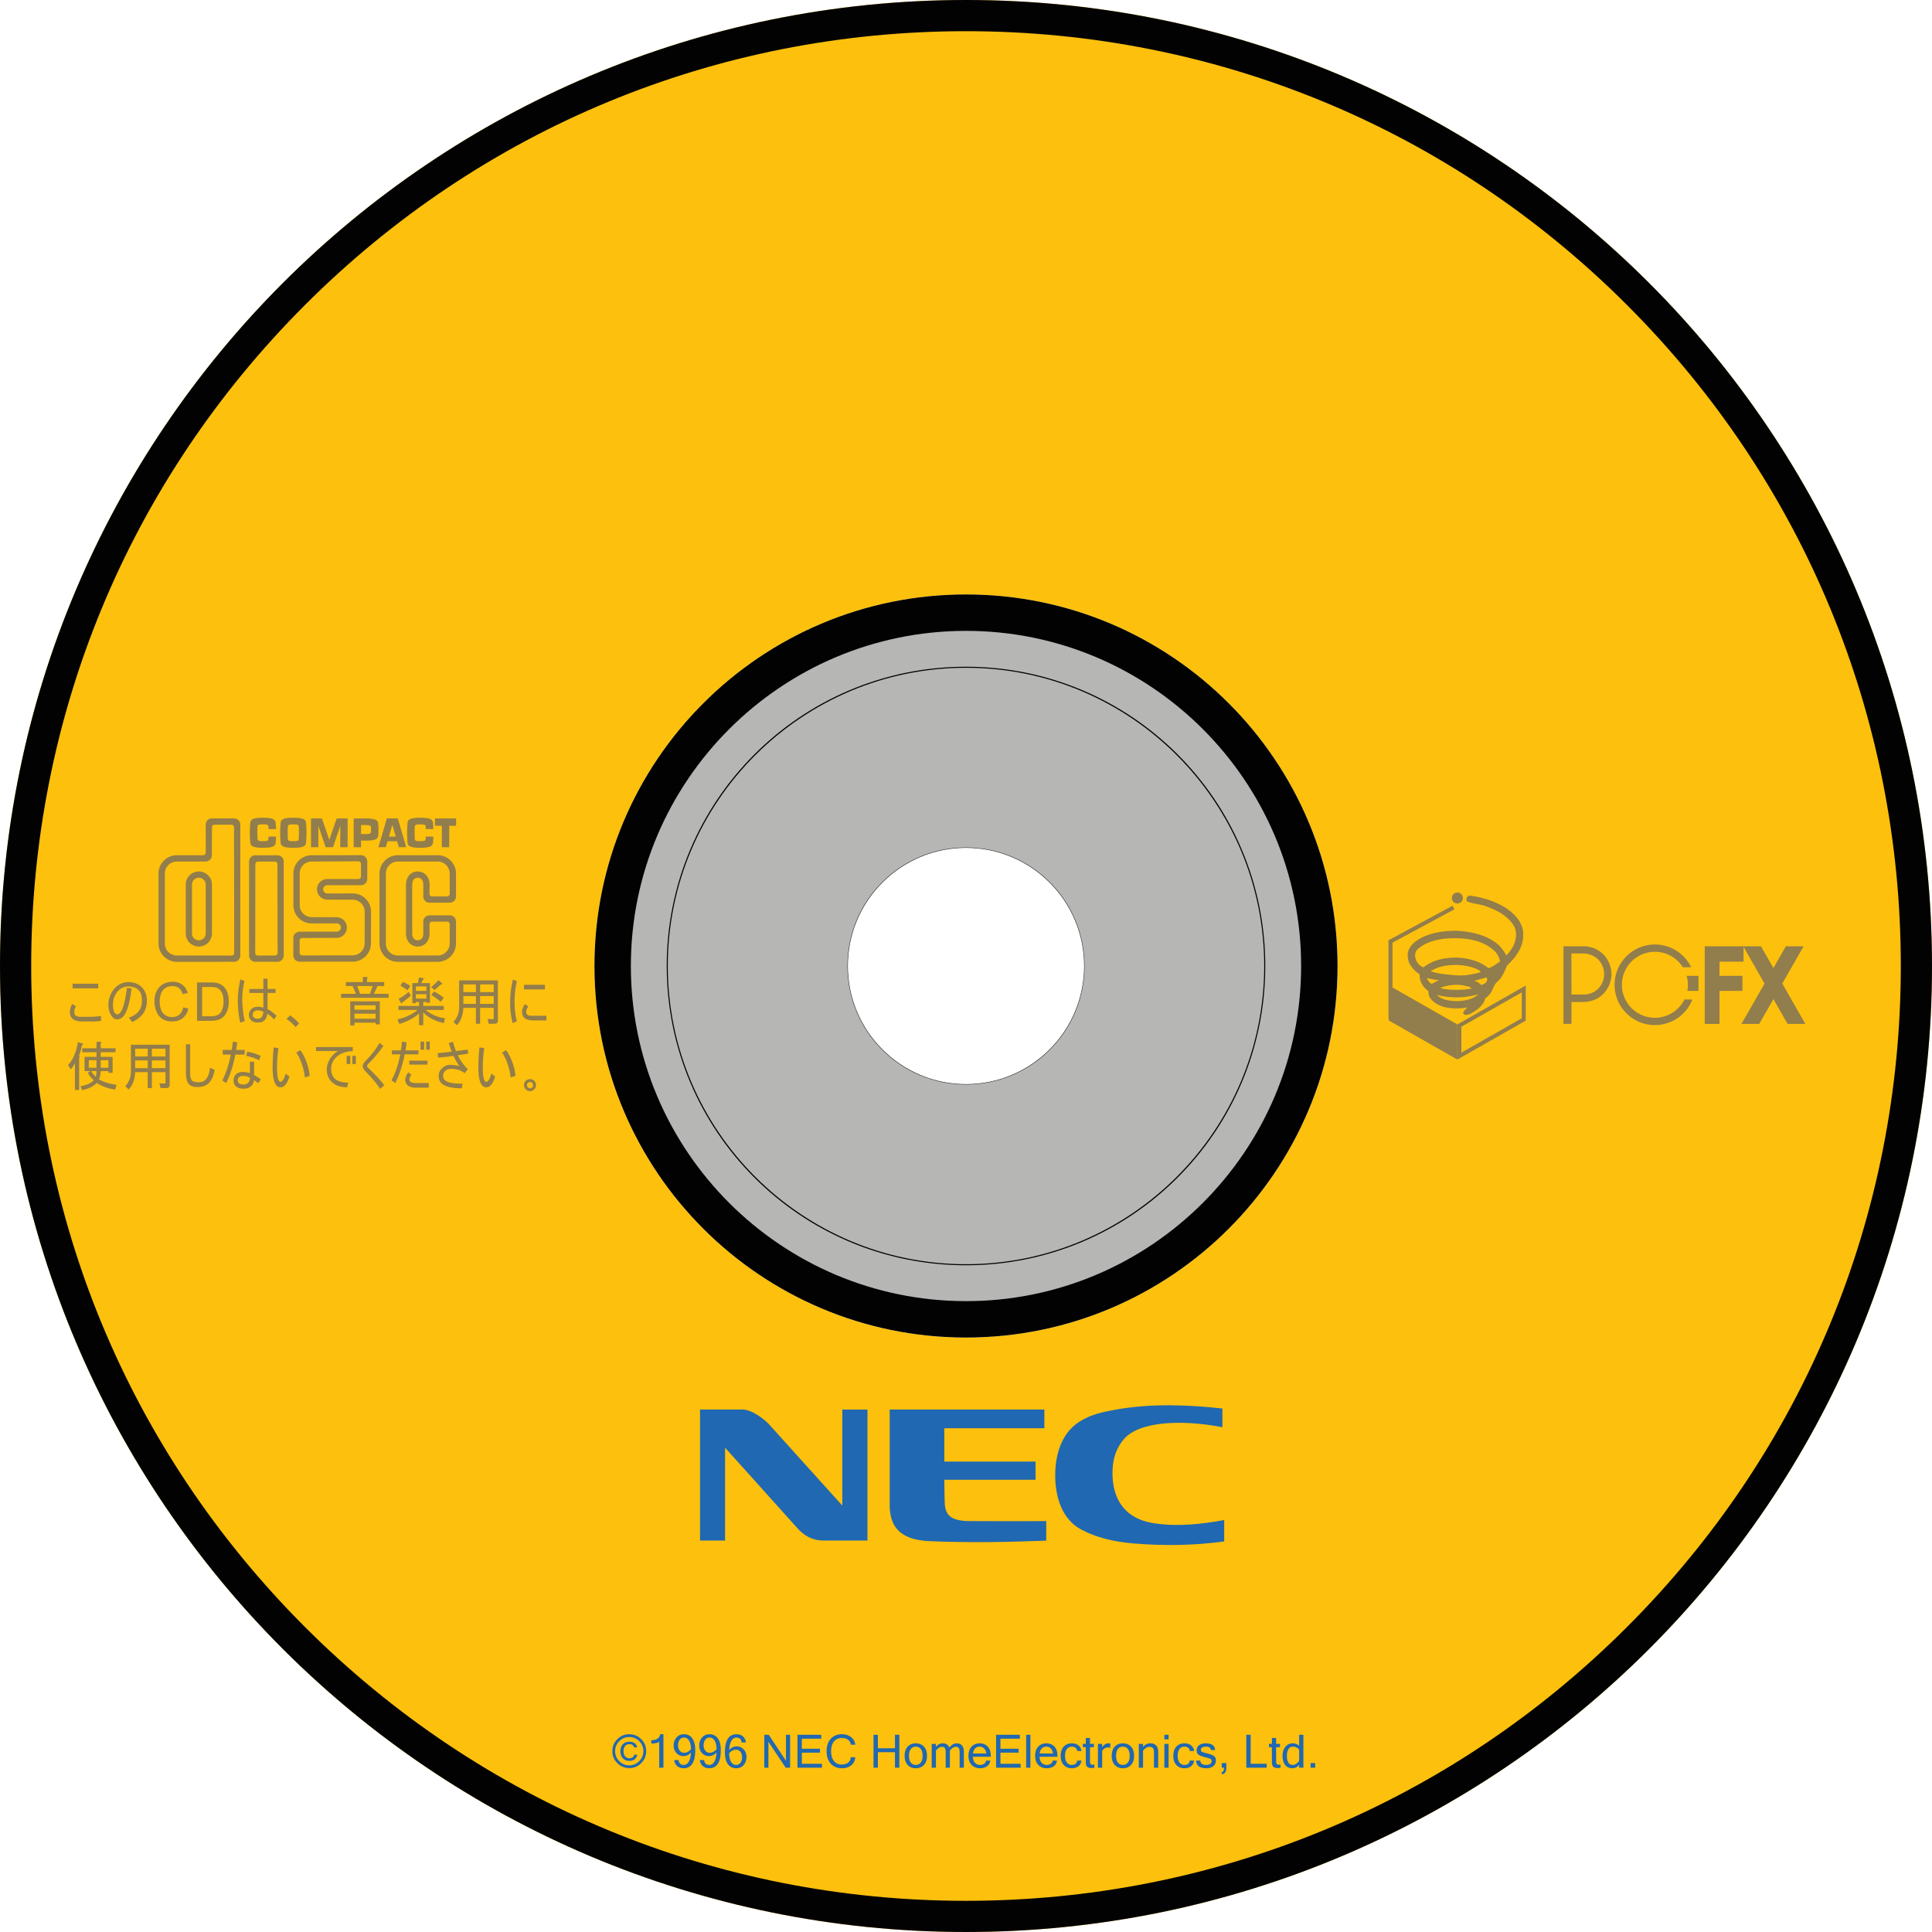 <svg xmlns="http://www.w3.org/2000/svg" viewBox="0 0 252.281 252.281"><path d="M126.14 77.627c-26.793 0-48.513 21.72-48.513 48.513s21.72 48.513 48.513 48.513 48.513-21.72 48.513-48.513-21.72-48.513-48.513-48.513zm0 63.998c-8.552 0-15.484-6.932-15.484-15.484s6.932-15.484 15.484-15.484 15.484 6.932 15.484 15.484-6.932 15.484-15.484 15.484z" fill="#b6b6b5"/><path d="M126.14 0C56.475 0 0 56.475 0 126.14s56.475 126.14 126.14 126.14 126.14-56.475 126.14-126.14S195.806 0 126.14 0zm0 174.653c-26.793 0-48.513-21.72-48.513-48.513s21.72-48.513 48.513-48.513 48.513 21.72 48.513 48.513-21.72 48.513-48.513 48.513z" fill="#fcc00d"/><path d="M206.386 130.842c.575 0 1.147-.035 1.686-.241 1.444-.497 2.4-2.023 2.352-3.529a3.793 3.793 0 0 0-.738-2.06c-.664-.939-1.822-1.472-2.963-1.444l-2.568-.001v2.17l-.007.03.007-.001v7.929h1.045v-2.853m-.01-6.339c.588-.001 1.177-.014 1.764.014.875.058 1.724.546 2.152 1.321.536.917.475 2.157-.186 2.994a2.567 2.567 0 0 1-1.988 1.031c-.577.008-1.142.004-1.732.004l-.01-5.364z" fill="#927d4c"/><g fill="#927d4c"><path d="M221.783 129.393v-1.968h-1.537a4.29 4.29 0 0 1 .087 1.968h1.45z"/><path d="M219.956 130.513a4.31 4.31 0 1 1-.207-4.208h1.084a5.261 5.261 0 1 0 .161 4.209h-1.038v-.001z"/></g><path fill="none" stroke="#927d4c" stroke-width=".523" stroke-miterlimit="10" d="M189.794 118.504l-8.223 4.432v10.162"/><path d="M191.58 117.712c-.296-.385.13-.893.56-.735 1.849.284 3.713.895 5.178 2.092.89.74 1.635 1.814 1.575 3.019.039 1.592-.981 2.948-2.094 3.978-.33.735-.606 1.525-1.225 2.081-.578.448-.619 1.245-1.113 1.755-.54.584-.439.216-.669.908-.417.746-1.082 1.175-1.754 1.56-.256.075-.81.363-.978-.119-.059-.26 1.056-.917.13-.622-1.56.144-3.525.039-4.497-1.384-.187-.431-.161-.565-.162-.813-.704-.508-1.202-1.287-1.141-2.186-.781-.542-1.523-1.314-1.557-2.322-.134-.988.633-1.787 1.412-2.261 1.503-.901 3.308-1.125 5.03-1.122 1.79.107 3.652.503 5.111 1.608.567.414.952 1.008 1.316 1.596l.032-.032c.959-.924 1.617-2.468.988-3.745-.738-1.302-2.138-2.058-3.499-2.557-.845-.362-1.796-.351-2.643-.699zm-6.377 6.161c-.888.712-.232 2.163.685 2.447 1.223-1 2.848-1.289 4.387-1.28 1.38.087 2.805.401 3.92 1.263.218.25.485-.041.712-.103.333-.212.663-.432.984-.663-.141-.526-.362-1.045-.786-1.407-1.287-1.182-3.108-1.585-4.811-1.612-1.761-.041-3.691.193-5.091 1.355zm6.155 3.478c.653-.091 1.516-.25 1.77-.342.342-.104.21-.159.095-.247-.87-.544-1.912-.701-2.919-.76-1.102-.004-2.259.112-3.235.663-.1.061-.42.12.002.241.948.331 3.289.464 3.493.473.204.009.794-.028.794-.028zm-5.037.355c.089.231.27.574.633.785.153-.102.387-.218.584-.322.127-.052.263-.142.394-.188-.064-.004-.16-.016-.348-.024a10.852 10.852 0 0 1-1.263-.251zm6.181.369c.339.094.662.25.902.547.473-.132 1-.439.701-.991-.531.157-1.068.301-1.603.444zm-4.408.907c.301.178.714.168 1.036.234 1.003.066 2.028.045 3.026-.125-.196-.289-.574-.289-.881-.376-1.022-.244-2.197-.104-3.181.267zm-.466.933c.654.695 1.687.772 2.582.815 1-.023 2.088-.218 2.86-.904a10.36 10.36 0 0 1-5.442.089z" fill="#927d4c"/><circle cx="190.303" cy="117.261" r=".72" fill="#927d4c"/><path fill="#927d4c" d="M190.303 138.354l-8.93-5.083v-4.583l8.93 5.083z"/><path d="M198.711 129.586v3.381l-7.886 4.488v-3.381l7.886-4.488m.523-.898l-8.93 5.083v4.583l8.93-5.083v-4.583z" fill="#937d4c"/><path fill="#927d4c" d="M227.673 125.576v-2.008h-5.067v10.131h1.924v-4.306h2.998v-1.968h-2.998v-1.849z"/><path fill="#927d4c" d="M235.741 133.699l-3.01-5.264 2.783-4.867h-2.316l-1.625 2.842-1.625-2.842h-2.316l2.783 4.867-3.01 5.264h2.316l1.852-3.239 1.852 3.239z"/><g><path d="M126.14 4.073c32.605 0 63.259 12.697 86.315 35.753 23.056 23.056 35.753 53.709 35.753 86.315s-12.697 63.259-35.753 86.315c-23.056 23.056-53.709 35.753-86.315 35.753s-63.259-12.697-86.315-35.753C16.77 189.4 4.073 158.746 4.073 126.14S16.77 62.881 39.825 39.825C62.881 16.77 93.535 4.073 126.14 4.073m0-4.073C56.475 0 0 56.475 0 126.14s56.475 126.14 126.14 126.14 126.14-56.475 126.14-126.14S195.806 0 126.14 0z" fill="#020203"/></g><g><path d="M126.14 82.379c24.13 0 43.762 19.631 43.762 43.762s-19.631 43.762-43.762 43.762-43.762-19.631-43.762-43.762 19.632-43.762 43.762-43.762m0-4.752c-26.793 0-48.513 21.72-48.513 48.513s21.72 48.513 48.513 48.513 48.513-21.72 48.513-48.513-21.72-48.513-48.513-48.513z" fill="#020203"/></g><g><path d="M126.14 87.198c21.473 0 38.942 17.469 38.942 38.942s-17.469 38.942-38.942 38.942-38.942-17.469-38.942-38.942 17.47-38.942 38.942-38.942m0-.136c-21.582 0-39.078 17.496-39.078 39.078s17.496 39.078 39.078 39.078c21.582 0 39.078-17.496 39.078-39.078s-17.495-39.078-39.078-39.078z" fill="#020203"/></g><g><path d="M126.14 110.71c8.508 0 15.43 6.922 15.43 15.43s-6.922 15.43-15.43 15.43-15.43-6.922-15.43-15.43 6.922-15.43 15.43-15.43m0-.054c-8.552 0-15.484 6.933-15.484 15.484s6.933 15.484 15.484 15.484 15.484-6.933 15.484-15.484-6.932-15.484-15.484-15.484z" fill="#020203"/></g><g><path d="M91.412 184.057h5.507c1.26 0 2.744 1.178 3.406 1.825l9.666 10.716v-12.537h3.282v17.106h-5.747c-1.023-.035-2.03-.244-3.201-1.395l-9.646-10.735v12.13h-3.267v-17.11zM159.85 201.283c-3.934.535-7.91.59-11.894.256-2.333-.206-4.62-.686-6.712-1.779-2.643-1.372-3.488-4.45-3.453-7.243.03-2.578.794-5.33 3.096-6.829 1.508-.988 3.116-1.314 4.83-1.624 4.67-.821 9.347-.635 13.904-.14v2.442c-5.371-1.042-11.049-.783-12.975 1.686-1.205 1.535-1.376 3.062-1.376 4.348 0 2.318.795 5.837 5.504 6.519 3.073.45 6.115.109 9.08-.43v2.794zM126.204 198.62c.465.003 7.871.038 10.414 0v2.557c-5.12.198-10.038.283-15.212.07-4.387-.182-5.146-2.387-5.228-4.507v-12.68h20.195v2.437H123.31v4.356h11.91v2.376h-11.91c0 1.286.043 2.744.054 3.007.066 1.655.837 2.267 2.841 2.383" fill="#2068b1"/></g><g fill="#927d4c"><path d="M55.605 109.24a5.15 5.15 0 0 1-.01.234c-.028.249 0 .367-.718.367s-.69-.118-.718-.367a16.09 16.09 0 0 1 0-1.464c.028-.249 0-.367.718-.367s.69.118.718.367c.004.034.007.132.01.249h.982a6.845 6.845 0 0 0-.028-.505c-.057-.498.14-.975-1.681-.975-1.821 0-1.624.477-1.681.975-.018.162-.035.574-.034.988.002.415.015.826.034.988.057.498-.14.975 1.681.975 1.821 0 1.624-.477 1.681-.975.011-.095.02-.275.026-.49h-.98zM43.96 106.878l-.958 2.8-.959-2.8-1.433-.007v3.757h.958v-2.799l.958 2.799h.958l.951-2.799v2.799h.958v-3.757zM56.802 106.871h2.754v.958h-.898v2.799H57.7v-2.799h-.898zM49.415 110.628l1.099-3.761h1.428l1.102 3.761h-.958l-.226-.777h-1.258l.178-.611h.899l-.446-1.532-.86 2.92zM38.302 107.644c.718 0 .69.118.718.367a16.052 16.052 0 0 1 0 1.464c-.028.249 0 .367-.718.367s-.69-.118-.718-.367a16.09 16.09 0 0 1 0-1.464c.028-.25 0-.367.718-.367l.001-.865c-1.821 0-1.624.477-1.681.975-.018.162-.036.574-.034.988.002.415.015.826.034.988.057.498-.14.975 1.681.975 1.821 0 1.624-.477 1.681-.975.018-.162.032-.574.034-.988.002-.415-.015-.826-.034-.988-.057-.498.14-.975-1.681-.975l-.001.865zM35.067 109.24a3.962 3.962 0 0 1-.01.234c-.028.249 0 .367-.718.367s-.69-.118-.718-.367a16.052 16.052 0 0 1 0-1.464c.028-.249 0-.367.718-.367s.69.118.718.367c.004.034.007.132.01.249h.982a6.845 6.845 0 0 0-.028-.505c-.057-.498.14-.975-1.681-.975-1.821 0-1.624.477-1.681.975-.018.162-.036.574-.034.988.002.415.015.826.034.988.057.498-.14.975 1.681.975 1.821 0 1.624-.477 1.681-.975.011-.095.02-.275.026-.49h-.98zM47.726 109.769h-.581v-.857l.581-.003c.718 0 .696-.118.724-.367.009-.081.007-.014.006-.222-.001-.207.003-.136-.006-.217-.028-.249-.006-.367-.724-.367l-.582.001.001 2.888h-.96v-3.754h1.541c1.821 0 1.621.478 1.688.975.008.059.008.33.008.477 0 .118 0 .389-.008.475-.045.499.133.971-1.688.971zM29.091 124.777l-5.998-.007a1.571 1.571 0 0 1-1.571-1.571v-9.13a1.57 1.57 0 0 1 1.571-1.571l3.754-.004a.816.816 0 0 0 .816-.816l.011-3.65c0-.189.153-.342.342-.342h2.201c.189 0 .342.153.342.342l.023 16.409a.342.342 0 0 1-.342.342l-1.149-.002-.028.815h1.501a.816.816 0 0 0 .816-.816v-17.097a.816.816 0 0 0-.816-.816h-2.887a.816.816 0 0 0-.816.816l.004 3.659a.342.342 0 0 1-.342.342l-3.429-.006a2.395 2.395 0 0 0-2.395 2.395v9.13a2.395 2.395 0 0 0 2.395 2.395l5.97-.002.027-.815z"/><path d="M26.861 121.417v-5.906a.896.896 0 1 0-1.792 0v6.376a.896.896 0 1 0 1.792 0v-.47l.815.028v.441a1.71 1.71 0 1 1-3.422 0v-6.376a1.71 1.71 0 1 1 3.422 0v5.934l-.815-.027zM34.792 124.777h-1.123a.342.342 0 0 1-.342-.342l.014-11.588c0-.189.153-.342.342-.342h2.201c.189 0 .342.153.342.342l.023 11.587a.342.342 0 0 1-.342.342l-1.115.001v.812l1.439.001a.816.816 0 0 0 .816-.816v-12.276a.816.816 0 0 0-.816-.816h-2.887a.816.816 0 0 0-.816.816l-.002 12.273c0 .451.363.816.813.816l1.453.001v-.811zM45.16 114.785l-2.418-.003a1.347 1.347 0 1 0 0 2.694l3.312.009c.868 0 1.571.704 1.571 1.571l-.011 4.124c0 .868-.704 1.571-1.571 1.571l-6.575.012a.342.342 0 0 1-.342-.342v-1.597c0-.189.153-.342.342-.342l4.481-.015a1.347 1.347 0 1 0 0-2.694l-3.244-.013a1.571 1.571 0 0 1-1.571-1.571v-4.12c0-.868.704-1.571 1.571-1.571l6.095-.029c.189 0 .342.153.342.342v1.633a.342.342 0 0 1-.342.342l-1.64-.001-.028.803 2.005.001a.814.814 0 0 0 .816-.813l.003-2.288a.816.816 0 0 0-.816-.816l-6.435.003a2.395 2.395 0 0 0-2.395 2.395v4.12a2.395 2.395 0 0 0 2.395 2.395l3.244-.006a.542.542 0 1 1 0 1.083l-4.83-.001a.816.816 0 0 0-.816.816v2.284c0 .451.365.816.816.816l6.924-.001a2.395 2.395 0 0 0 2.395-2.395l.011-4.124a2.395 2.395 0 0 0-2.395-2.395l-3.312.009a.54.54 0 1 1 0-1.083l2.39.001.028-.804zM57.344 117.05h1.038a.342.342 0 0 0 .342-.342l-.004-2.639a1.57 1.57 0 0 0-1.571-1.571h-5.195a1.57 1.57 0 0 0-1.571 1.571v9.13c0 .868.704 1.571 1.571 1.571h5.195c.868 0 1.571-.704 1.571-1.571l.004-2.509a.342.342 0 0 0-.342-.342h-1.96a.342.342 0 0 0-.342.342l.011 1.196c0 .945-.595 1.711-1.54 1.711-.945 0-1.54-.766-1.54-1.711v-6.376c0-.945.595-1.711 1.54-1.711.945 0 1.54.766 1.54 1.711l-.011 1.198c0 .189.153.342.342.342h.922l-.028.823h-1.233a.816.816 0 0 1-.816-.816l.01-1.547c0-.495-.23-.896-.725-.896s-.725.401-.725.896v6.376c0 .495.23.896.725.896s.725-.401.725-.896l-.01-1.545c0-.451.366-.816.816-.816h2.646c.451 0 .816.366.816.816l-.001 2.858a2.395 2.395 0 0 1-2.395 2.395h-5.195a2.396 2.396 0 0 1-2.396-2.395v-9.13a2.395 2.395 0 0 1 2.396-2.395h5.195a2.395 2.395 0 0 1 2.395 2.395l.001 2.988a.816.816 0 0 1-.816.816h-1.413l.028-.823z"/></g><g fill="#2068b1"><path d="M82.174 226.457c.604 0 1.122.216 1.556.649s.65.953.65 1.56-.216 1.128-.647 1.562-.951.65-1.559.65c-.609 0-1.131-.216-1.564-.649s-.65-.954-.65-1.563.217-1.13.652-1.562.955-.647 1.562-.647zm-.006 4.058c.506 0 .94-.181 1.302-.543s.543-.797.543-1.305-.181-.942-.542-1.302-.796-.541-1.304-.541-.942.18-1.302.541-.541.794-.541 1.302.18.943.541 1.305.796.543 1.303.543zm1.055-1.383c-.133.537-.48.806-1.043.806-.35 0-.631-.114-.845-.343s-.321-.536-.321-.923c0-.383.106-.686.318-.908s.5-.334.866-.334c.262 0 .484.065.667.195s.294.311.335.543h-.407c-.059-.277-.261-.416-.606-.416-.242 0-.431.084-.565.252s-.202.395-.202.68c0 .273.07.493.209.658s.322.248.546.248c.359 0 .573-.152.642-.457h.406zM86.63 230.825h-.55v-3.378c-.223.148-.567.223-1.034.223v-.434c.674 0 1.061-.26 1.16-.779h.425v4.368zM90.225 228.845c-.283.313-.609.469-.979.469-.357 0-.66-.13-.907-.391s-.371-.592-.371-.995c0-.408.123-.755.368-1.042s.571-.429.977-.429c.465 0 .826.179 1.084.536s.387.873.387 1.547c0 1.572-.507 2.358-1.521 2.358-.32 0-.592-.09-.816-.27s-.359-.446-.406-.8h.568c.047.424.275.636.686.636.264 0 .477-.139.639-.417s.26-.679.291-1.202zm.006-.425c-.008-.494-.093-.873-.255-1.135s-.379-.394-.65-.394c-.238 0-.429.096-.571.287s-.214.43-.214.715c0 .289.073.526.218.71s.34.277.584.277c.303 0 .599-.154.888-.46zM93.562 228.845c-.283.313-.609.469-.979.469-.357 0-.66-.13-.907-.391s-.371-.592-.371-.995c0-.408.123-.755.368-1.042s.571-.429.977-.429c.465 0 .826.179 1.084.536s.387.873.387 1.547c0 1.572-.507 2.358-1.521 2.358-.32 0-.592-.09-.816-.27s-.359-.446-.406-.8h.568c.047.424.275.636.686.636.264 0 .477-.139.639-.417s.26-.679.291-1.202zm.006-.425c-.008-.494-.093-.873-.255-1.135s-.379-.394-.65-.394c-.238 0-.429.096-.571.287s-.214.43-.214.715c0 .289.073.526.218.71s.34.277.584.277c.303 0 .599-.154.888-.46zM95.22 228.508c.283-.311.608-.466.976-.466.359 0 .663.13.91.391s.371.592.371.995c0 .408-.123.755-.368 1.042s-.571.429-.977.429c-.465 0-.826-.179-1.084-.538s-.387-.874-.387-1.545c0-1.572.506-2.358 1.518-2.358.322 0 .595.09.817.27s.358.446.407.8h-.568c-.049-.424-.277-.636-.686-.636-.264 0-.477.139-.64.417s-.259.677-.289 1.199zm-.006.427c.008.492.093.87.255 1.134s.379.396.65.396c.238 0 .429-.096.571-.287s.214-.43.214-.715c0-.289-.073-.526-.218-.712s-.34-.278-.584-.278c-.303 0-.599.154-.888.462zM103.174 230.825h-.583l-2.25-3.39v3.39h-.539v-4.295h.58l2.25 3.39v-3.39h.542v4.295zM107.337 230.825h-3.202v-4.295h3.103v.51h-2.534v1.313h2.37v.51h-2.37v1.453h2.634v.509zM109.936 230.898c-.607 0-1.092-.2-1.455-.599s-.543-.94-.543-1.622.181-1.222.543-1.622.847-.599 1.455-.599c.467 0 .864.126 1.192.378s.513.584.554.996h-.586c-.023-.271-.141-.487-.353-.647s-.479-.24-.801-.24c-.436 0-.78.15-1.034.45s-.381.728-.381 1.285c0 .555.126.982.378 1.283s.594.451 1.025.451c.336 0 .607-.082.814-.246s.324-.398.352-.703h.586c-.041.457-.221.811-.539 1.061s-.721.374-1.207.374zM117.436 230.825h-.571v-2.021h-2.232v2.021h-.568v-4.295h.568v1.764h2.232v-1.764h.571v4.295zM119.584 227.646c.443 0 .797.142 1.062.425s.397.684.397 1.201c0 .516-.132.916-.397 1.2s-.619.426-1.062.426c-.441 0-.794-.142-1.059-.426s-.397-.684-.397-1.2c0-.518.132-.918.397-1.201s.617-.425 1.059-.425zm0 2.819c.264 0 .478-.1.642-.3s.246-.498.246-.892c0-.396-.082-.695-.246-.895s-.378-.3-.642-.3-.478.1-.642.3-.246.499-.246.895c0 .395.082.692.246.892s.378.3.642.3zM125.862 230.825h-.554v-2.01c0-.258-.037-.441-.111-.551s-.198-.164-.372-.164c-.268 0-.53.166-.788.498v2.227h-.551v-2.01c0-.258-.037-.441-.111-.551s-.199-.164-.375-.164c-.268 0-.529.166-.785.498v2.227h-.554v-3.108h.554v.396c.262-.311.552-.466.87-.466.455 0 .745.188.87.563.207-.244.383-.399.527-.464s.286-.098.425-.098c.637 0 .955.382.955 1.146v2.031zM127.98 230.898c-.457 0-.824-.143-1.102-.429s-.416-.685-.416-1.197c0-.508.134-.906.403-1.194s.62-.432 1.053-.432c.443 0 .797.142 1.062.425s.397.684.397 1.201v.132h-2.341c.023.359.123.626.297.8s.39.261.646.261c.193 0 .368-.049.523-.148s.237-.239.245-.42h.571c-.043.32-.188.567-.435.741s-.548.26-.903.26zm.814-1.927c-.045-.299-.146-.522-.302-.671s-.348-.223-.574-.223c-.221 0-.41.074-.568.221s-.259.372-.302.672h1.746zM133.271 230.825h-3.202v-4.295h3.103v.51h-2.534v1.313h2.37v.51h-2.37v1.453h2.634v.509zM134.551 230.825h-.554v-4.295h.554v4.295zM136.687 230.898c-.457 0-.824-.143-1.102-.429s-.416-.685-.416-1.197c0-.508.134-.906.403-1.194s.62-.432 1.053-.432c.443 0 .797.142 1.062.425s.397.684.397 1.201v.132h-2.341c.023.359.123.626.297.8s.39.261.646.261c.193 0 .368-.049.523-.148s.237-.239.245-.42h.571c-.043.32-.188.567-.435.741s-.547.26-.903.26zm.814-1.927c-.045-.299-.146-.522-.302-.671s-.348-.223-.574-.223c-.221 0-.41.074-.568.221s-.259.372-.302.672h1.746zM139.962 230.898c-.441 0-.794-.142-1.059-.426s-.397-.684-.397-1.2c0-.518.132-.918.397-1.201s.618-.425 1.059-.425c.34 0 .624.086.851.258s.362.42.403.744h-.568c-.008-.186-.078-.327-.209-.425s-.291-.146-.476-.146c-.264 0-.478.1-.642.3s-.246.499-.246.895c0 .395.082.692.246.892s.378.3.642.3c.186 0 .344-.049.476-.146s.202-.238.209-.422h.568c-.041.324-.175.572-.403.744s-.511.258-.851.258zM142.91 230.831a2.122 2.122 0 0 1-.396.035c-.227 0-.393-.041-.498-.122s-.171-.185-.196-.312-.038-.3-.038-.519v-1.764h-.384v-.434h.384v-.773h.551v.773h.504v.434h-.504v1.793c0 .213.027.348.081.406s.127.086.221.086c.096 0 .188-.008.275-.023v.42zM144.984 228.221a1.254 1.254 0 0 0-.337-.035c-.281 0-.522.147-.724.442v2.197h-.554v-3.108h.554v.434c.232-.336.502-.504.809-.504.078 0 .162.008.252.023v.551zM146.627 227.646c.443 0 .797.142 1.062.425s.397.684.397 1.201c0 .516-.132.916-.397 1.2s-.619.426-1.062.426c-.441 0-.794-.142-1.059-.426s-.397-.684-.397-1.2c0-.518.132-.918.397-1.201s.618-.425 1.059-.425zm0 2.819c.264 0 .478-.1.642-.3s.246-.498.246-.892c0-.396-.082-.695-.246-.895s-.378-.3-.642-.3-.478.1-.642.3-.246.499-.246.895c0 .395.082.692.246.892s.379.3.642.3zM149.258 228.112c.275-.311.585-.466.929-.466.701 0 1.052.382 1.052 1.146v2.033h-.554v-2.01c0-.254-.045-.437-.136-.548s-.24-.167-.447-.167c-.281 0-.563.166-.844.498v2.227h-.554v-3.108h.554v.395zM152.595 227.128h-.554v-.598h.554v.598zm0 3.697h-.554v-3.108h.554v3.108zM154.669 230.898c-.441 0-.794-.142-1.059-.426s-.397-.684-.397-1.2c0-.518.132-.918.397-1.201s.618-.425 1.059-.425c.34 0 .624.086.851.258s.362.42.403.744h-.568c-.008-.186-.078-.327-.209-.425s-.291-.146-.476-.146c-.264 0-.478.1-.642.3s-.246.499-.246.895c0 .395.082.692.246.892s.378.3.642.3c.186 0 .344-.049.476-.146s.202-.238.209-.422h.568c-.041.324-.175.572-.403.744s-.511.258-.851.258zM157.52 230.898c-.85 0-1.294-.334-1.333-1.002h.554c.004.379.262.568.773.568.229 0 .403-.047.523-.142s.18-.213.18-.356c0-.141-.059-.24-.176-.297s-.359-.132-.725-.224-.634-.194-.803-.308-.253-.313-.253-.598c0-.258.105-.471.315-.64s.491-.253.842-.253c.814 0 1.23.29 1.248.87h-.551c-.02-.293-.239-.439-.659-.439-.186 0-.339.035-.461.105s-.183.173-.183.308c0 .121.047.208.141.262s.329.126.705.217.655.197.838.318.274.33.274.627c0 .283-.113.518-.338.705s-.53.279-.911.279zM160.136 230.825c0 .256-.051.461-.152.615s-.251.231-.448.231v-.281c.197 0 .296-.188.296-.565h-.296v-.601h.601v.601zM165.401 230.825h-2.657v-4.295h.568v3.785h2.089v.51zM167.214 230.831a2.122 2.122 0 0 1-.396.035c-.227 0-.393-.041-.498-.122s-.171-.185-.196-.312-.038-.3-.038-.519v-1.764h-.384v-.434h.384v-.773h.551v.773h.504v.434h-.504v1.793c0 .213.027.348.081.406s.127.086.221.086c.096 0 .188-.008.275-.023v.42zM169.643 230.453c-.246.297-.542.445-.888.445-.406 0-.721-.145-.943-.434s-.334-.679-.334-1.169c0-.508.125-.91.374-1.206s.562-.444.939-.444c.336 0 .62.104.853.311v-1.427h.551v4.295h-.551v-.371zm0-.521v-1.477c-.238-.252-.511-.378-.817-.378-.236 0-.425.102-.567.306s-.212.508-.212.913c0 .383.067.673.201.872s.319.297.555.297c.308 0 .588-.178.84-.533zM171.738 230.825h-.601v-.601h.601v.601z"/></g><g fill="#927d4c"><path d="M13.176 132.668l.027.629c-.419.073-.884.1-1.395.082h-1.012c-1.094.018-1.65-.374-1.668-1.176 0-.383.1-.747.301-1.094l.492.273a1.48 1.48 0 0 0-.219.793c0 .255.091.419.273.492.164.091.438.128.82.109h1.012c.384.001.84-.035 1.369-.108zm-.356-4.211v.602H9.484v-.602h3.336zM18.604 129.004c.383.456.574 1.003.574 1.641 0 .583-.119 1.085-.355 1.504-.31.529-.83.966-1.559 1.313l-.438-.574c1.094-.383 1.659-1.057 1.695-2.023.055-.766-.109-1.313-.492-1.641-.31-.273-.748-.41-1.313-.41a1.825 1.825 0 0 0-1.367.656c-.383.456-.583 1.012-.602 1.668 0 .438.055.775.164 1.012.109.201.237.301.383.301.292 0 .538-.282.738-.848.2-.528.383-1.395.547-2.598l.602.055c-.201 1.659-.501 2.798-.902 3.418-.255.419-.593.629-1.012.629-.255 0-.483-.146-.684-.438-.328-.456-.465-1.039-.41-1.75a3.25 3.25 0 0 1 .656-1.695c.528-.656 1.185-.984 1.969-.984.767.017 1.368.272 1.806.764zM23.936 131.54l.663.167c-.139.544-.389.96-.75 1.246-.361.286-.803.429-1.325.429-.54 0-.979-.11-1.318-.33-.338-.22-.596-.539-.772-.956a3.42 3.42 0 0 1-.265-1.343c0-.522.1-.977.299-1.365.2-.389.483-.684.852-.886a2.493 2.493 0 0 1 1.215-.302c.501 0 .923.127 1.265.383s.58.614.714 1.077l-.653.154c-.116-.365-.285-.63-.506-.796s-.499-.25-.834-.25c-.385 0-.707.092-.966.277-.258.185-.44.433-.545.743a2.993 2.993 0 0 0-.157.962c0 .426.062.798.187 1.116.124.318.317.556.579.713s.546.236.851.236c.372 0 .686-.107.943-.321s.432-.533.523-.954zM25.731 133.297v-5.011h1.726c.39 0 .687.024.892.072a1.7 1.7 0 0 1 .735.359c.264.223.462.509.593.856.131.347.196.744.196 1.191 0 .38-.044.718-.133 1.012s-.203.537-.342.73a1.803 1.803 0 0 1-.457.454 1.843 1.843 0 0 1-.598.251 3.417 3.417 0 0 1-.805.085h-1.807zm.663-.591h1.07c.331 0 .589-.031.778-.092.188-.062.337-.148.449-.26.157-.157.28-.369.367-.634.088-.266.132-.587.132-.966 0-.524-.086-.927-.258-1.208-.172-.282-.381-.47-.627-.566-.178-.068-.464-.103-.858-.103h-1.053v3.829zM31.628 130.563a15.1 15.1 0 0 0 .328 2.762l-.574.219c-.201-.82-.31-1.741-.328-2.762-.019-.802.091-1.768.328-2.898l.547.219a10.068 10.068 0 0 0-.301 2.46zm3.308 1.203c.401.201.793.492 1.176.875l-.328.492a3.58 3.58 0 0 0-.875-.766c-.091.729-.456 1.112-1.094 1.148-.474.036-.83-.073-1.066-.328a1.006 1.006 0 0 1-.246-.738c.018-.219.1-.419.246-.602.219-.255.51-.383.875-.383.255 0 .51.037.766.109v-1.914h-1.832v-.52h1.832v-1.34h.547v1.34h1.039v.52h-1.039v2.107zm-1.257 1.257c.438 0 .674-.31.711-.93a2.478 2.478 0 0 0-.684-.164.669.669 0 0 0-.52.164c-.128.109-.191.246-.191.41s.063.292.191.383c.128.11.292.156.493.137zM39.056 133.646l-.461.465a5.857 5.857 0 0 0-1.176-1.06l.461-.461c.401.27.793.622 1.176 1.056zM50.743 129.77v.52h-6.207v-.52h1.941l-.438-1.012h-.875v-.52h2.215v-.656h.52c.146.019.155.073.027.164v.492h2.242v.52h-.875l-.465 1.012h1.915zm-1.149 3.992h-.547v-.219h-2.762v.355h-.547v-3.145h3.855v3.009zm-.547-1.914v-.574h-2.762v.574h2.762zm0 1.175v-.656h-2.762v.656h2.762zm-2.023-3.253h1.285l.355-1.012h-2.023l.383 1.012zM54.995 128.375h1.148v2.57h-.465v-.109h-.41v.52h2.68v.52h-2.379a5.058 5.058 0 0 0 2.543 1.094l-.164.629c-1.222-.292-2.115-.766-2.68-1.422v1.695h-.547v-1.531c-.638.583-1.495 1.039-2.57 1.367l-.246-.602c1.021-.219 1.896-.629 2.625-1.23h-2.488v-.52h2.68v-.52h-.41V131h-.465v-2.625h.711l.164-.738.602.109c.073.019.045.073-.082.164l-.247.465zm-2.625 2.598l-.328-.547a5.843 5.843 0 0 0 1.313-.902l.301.465c-.255.255-.638.565-1.148.93-.02.108-.065.127-.138.054zm.848-1.668a13.54 13.54 0 0 0-.93-.602l.328-.492c.383.183.702.355.957.52l-.355.574zm1.093-.492v.574h1.367v-.574h-1.367zm0 1.585h1.367v-.574h-1.367v.574zm2.434-1.121l-.438-.383c.383-.328.702-.629.957-.902l.492.438c.018.091-.027.119-.137.082-.218.2-.51.456-.874.765zm.793 1.532a7.711 7.711 0 0 0-1.23-.875l.355-.465c.364.164.793.438 1.285.82l-.41.52zM64.47 131.602h-1.777v2.078h-.547v-2.078h-1.641c-.037.948-.319 1.704-.848 2.27l-.438-.438a2.772 2.772 0 0 0 .738-1.914v-3.5h5.059v5.223c0 .292-.146.438-.438.438h-.766l-.137-.602h.684c.073 0 .109-.036.109-.109v-1.368zm-3.965-3.063v1.012h1.641v-1.012h-1.641zm0 1.531v1.012h1.641v-1.012h-1.641zm2.188-1.531v1.012h1.777v-1.012h-1.777zm0 1.531v1.012h1.777v-1.012h-1.777zM66.945 133.598a10.563 10.563 0 0 1-.328-2.68c0-1.002.118-2.005.355-3.008l.52.219a11.82 11.82 0 0 0-.301 2.707c0 .93.1 1.769.301 2.516l-.547.246zm1.613-2.489l.41.328c-.128.164-.21.355-.246.574-.073.419.155.629.684.629h1.941v.602h-1.613c-.547 0-.939-.082-1.176-.246-.273-.2-.401-.51-.383-.93.019-.309.146-.628.383-.957zm-.136-1.914v-.602h2.734v.602h-2.734zM10.332 138.06v4.266h-.547v-3.5a3.566 3.566 0 0 1-.547.82l-.355-.574c.638-.656 1.066-1.649 1.285-2.98l.602.164c.164.055.146.119-.055.191-.109.511-.246.994-.41 1.449.182.019.191.073.027.164zm2.789-2.023c.146.019.155.073.027.164v.684h1.941v.52h-1.941v.602h1.559v2.078h-.547v-.219h-1.012c0 .365-.073.72-.219 1.066.456.31 1.221.556 2.297.738l-.191.602c-.966-.128-1.759-.419-2.379-.875-.456.474-1.103.793-1.941.957l-.191-.52c.766-.128 1.34-.383 1.723-.766-.365-.328-.62-.656-.766-.984l.328-.219h-.766v-1.859h1.559v-.602h-1.859v-.52h1.859v-.848h.519zm-.52 3.39v-.984H11.59v.984h1.011zm0 .438h-.684c.146.255.337.501.574.738.074-.219.11-.465.11-.738zm1.559-.438v-.984h-1.012v.984h1.012zM21.612 140.001h-1.777v2.078h-.547v-2.078h-1.641c-.037.948-.319 1.704-.848 2.27l-.438-.438a2.772 2.772 0 0 0 .738-1.914v-3.5h5.059v5.223c0 .292-.146.438-.438.438h-.766l-.137-.602h.684c.073 0 .109-.036.109-.109v-1.368zm-3.965-3.062v1.012h1.641v-1.012h-1.641zm0 1.531v1.012h1.641v-1.012h-1.641zm2.187-1.531v1.012h1.777v-1.012h-1.777zm0 1.531v1.012h1.777v-1.012h-1.777zM27.423 139.427l.602.273c-.237 1.495-.957 2.242-2.16 2.242-.583.018-.994-.119-1.23-.41-.219-.273-.337-.738-.355-1.395v-3.773h.547v3.773c0 .456.082.775.246.957.164.164.501.237 1.012.219.401-.018.711-.2.93-.547.198-.29.334-.737.408-1.339zM29.077 137.705v-.602h1.176c.055-.346.109-.711.164-1.094l.574.109-.164.984h1.121v.602h-1.23a14.533 14.533 0 0 1-1.176 3.719l-.52-.328c.492-.948.866-2.078 1.121-3.391h-1.066zm3.555.929h.547v1.75c.292.164.583.347.875.547l-.328.52a6.766 6.766 0 0 0-.574-.41c-.037.383-.191.674-.465.875-.219.164-.52.246-.902.246s-.693-.091-.93-.273c-.237-.183-.355-.456-.355-.82 0-.346.127-.629.383-.848.2-.164.483-.246.848-.246.292 0 .592.055.902.164v-1.505zm-.847 1.86c-.492 0-.738.191-.738.574 0 .365.255.547.766.547a.82.82 0 0 0 .602-.246c.146-.146.219-.355.219-.629a1.546 1.546 0 0 0-.849-.246zm.519-3.172a7.575 7.575 0 0 1 1.723.547l-.191.574a6.898 6.898 0 0 0-1.695-.574l.163-.547zM37.295 140.193l.492.383c-.146.511-.337.884-.574 1.121a.717.717 0 0 1-.684.273c-.602-.073-.912-.902-.93-2.488 0-.893.045-1.795.137-2.707l.629.082a17.936 17.936 0 0 0-.191 2.652c.018 1.112.155 1.695.41 1.75.255.055.492-.3.711-1.066zm2.734-1.504c.219.583.355 1.185.41 1.805l-.629.191a8.026 8.026 0 0 0-.383-1.723c-.219-.638-.465-1.139-.738-1.504l.52-.328c.328.438.601.957.82 1.559zM46.059 136.72v.547c-.857.019-1.55.255-2.078.711-.492.438-.738.966-.738 1.586 0 .602.191 1.058.574 1.367.364.292.92.438 1.668.438l-.164.602c-.857 0-1.522-.228-1.996-.684-.419-.401-.638-.948-.656-1.641 0-.401.118-.82.355-1.258a2.947 2.947 0 0 1 1.121-1.148h-2.871v-.52h4.785zm-.328 1.149v1.066h-.465v-1.066h.465zm.739 0v1.066h-.465v-1.066h.465zM49.218 140.576c.419.456.738.83.957 1.121l-.52.492a16.447 16.447 0 0 0-1.805-2.16c-.328-.328-.492-.61-.492-.848 0-.164.137-.392.41-.684a11.524 11.524 0 0 0 1.805-2.324l.492.41c-.748 1.021-1.376 1.769-1.887 2.242-.164.164-.246.292-.246.383 0 .073.055.155.164.246.311.293.685.666 1.122 1.122zM54.646 137.158v.52h-1.805c-.273 1.404-.684 2.652-1.23 3.746l-.492-.355c.528-.984.911-2.114 1.148-3.391h-1.094v-.52h1.176c.073-.383.118-.766.137-1.148l.602.109c-.037.347-.082.693-.137 1.039h1.695zm1.34 4.265v.602h-1.777c-.383 0-.693-.091-.93-.273a.903.903 0 0 1-.355-.848c.036-.292.164-.583.383-.875l.41.301c-.183.255-.265.492-.246.711.036.255.301.383.793.383h1.722zm-.164-2.925v.52h-2.379v-.52h2.379zm-.437-2.489v1.066h-.465v-1.066h.465zm.738 0v1.066h-.465v-1.066h.465zM61.059 137.048l.082.52c-.31.073-.766.146-1.367.219a6.418 6.418 0 0 0 1.313 1.832l-.41.52c-.419-.346-.976-.538-1.668-.574-.419 0-.72.101-.902.301a.786.786 0 0 0-.246.574c0 .347.137.593.41.738.383.219 1.094.328 2.133.328l-.109.602c-1.203 0-2.042-.183-2.516-.547-.31-.219-.474-.556-.492-1.012-.019-.419.137-.774.465-1.066a1.42 1.42 0 0 1 1.039-.438c.51.019.911.082 1.203.191-.255-.383-.52-.838-.793-1.367-.802.128-1.468.201-1.996.219l-.055-.574c.51-.036 1.121-.1 1.832-.191a76.14 76.14 0 0 1-.383-1.121l.547-.164c.127.456.255.857.383 1.203a17.43 17.43 0 0 0 1.53-.193zM64.163 140.193l.492.383c-.146.511-.337.884-.574 1.121a.717.717 0 0 1-.684.273c-.602-.073-.912-.902-.93-2.488 0-.893.045-1.795.137-2.707l.629.082a17.936 17.936 0 0 0-.191 2.652c.018 1.112.155 1.695.41 1.75.255.055.492-.3.711-1.066zm2.734-1.504c.219.583.355 1.185.41 1.805l-.629.191a8.026 8.026 0 0 0-.383-1.723c-.219-.638-.465-1.139-.738-1.504l.52-.328c.328.438.602.957.82 1.559zM69.212 140.914c.216 0 .4.077.552.231a.75.75 0 0 1 .227.545c0 .223-.08.411-.239.563a.775.775 0 0 1-.547.227.772.772 0 0 1-.542-.227.742.742 0 0 1-.241-.563.778.778 0 0 1 .79-.776zm.024 1.196a.337.337 0 0 0 .269-.13.423.423 0 0 0 0-.564.373.373 0 0 0-.299-.126.37.37 0 0 0-.286.123c-.074.082-.111.177-.111.284a.413.413 0 0 0 .427.413z"/></g></svg>